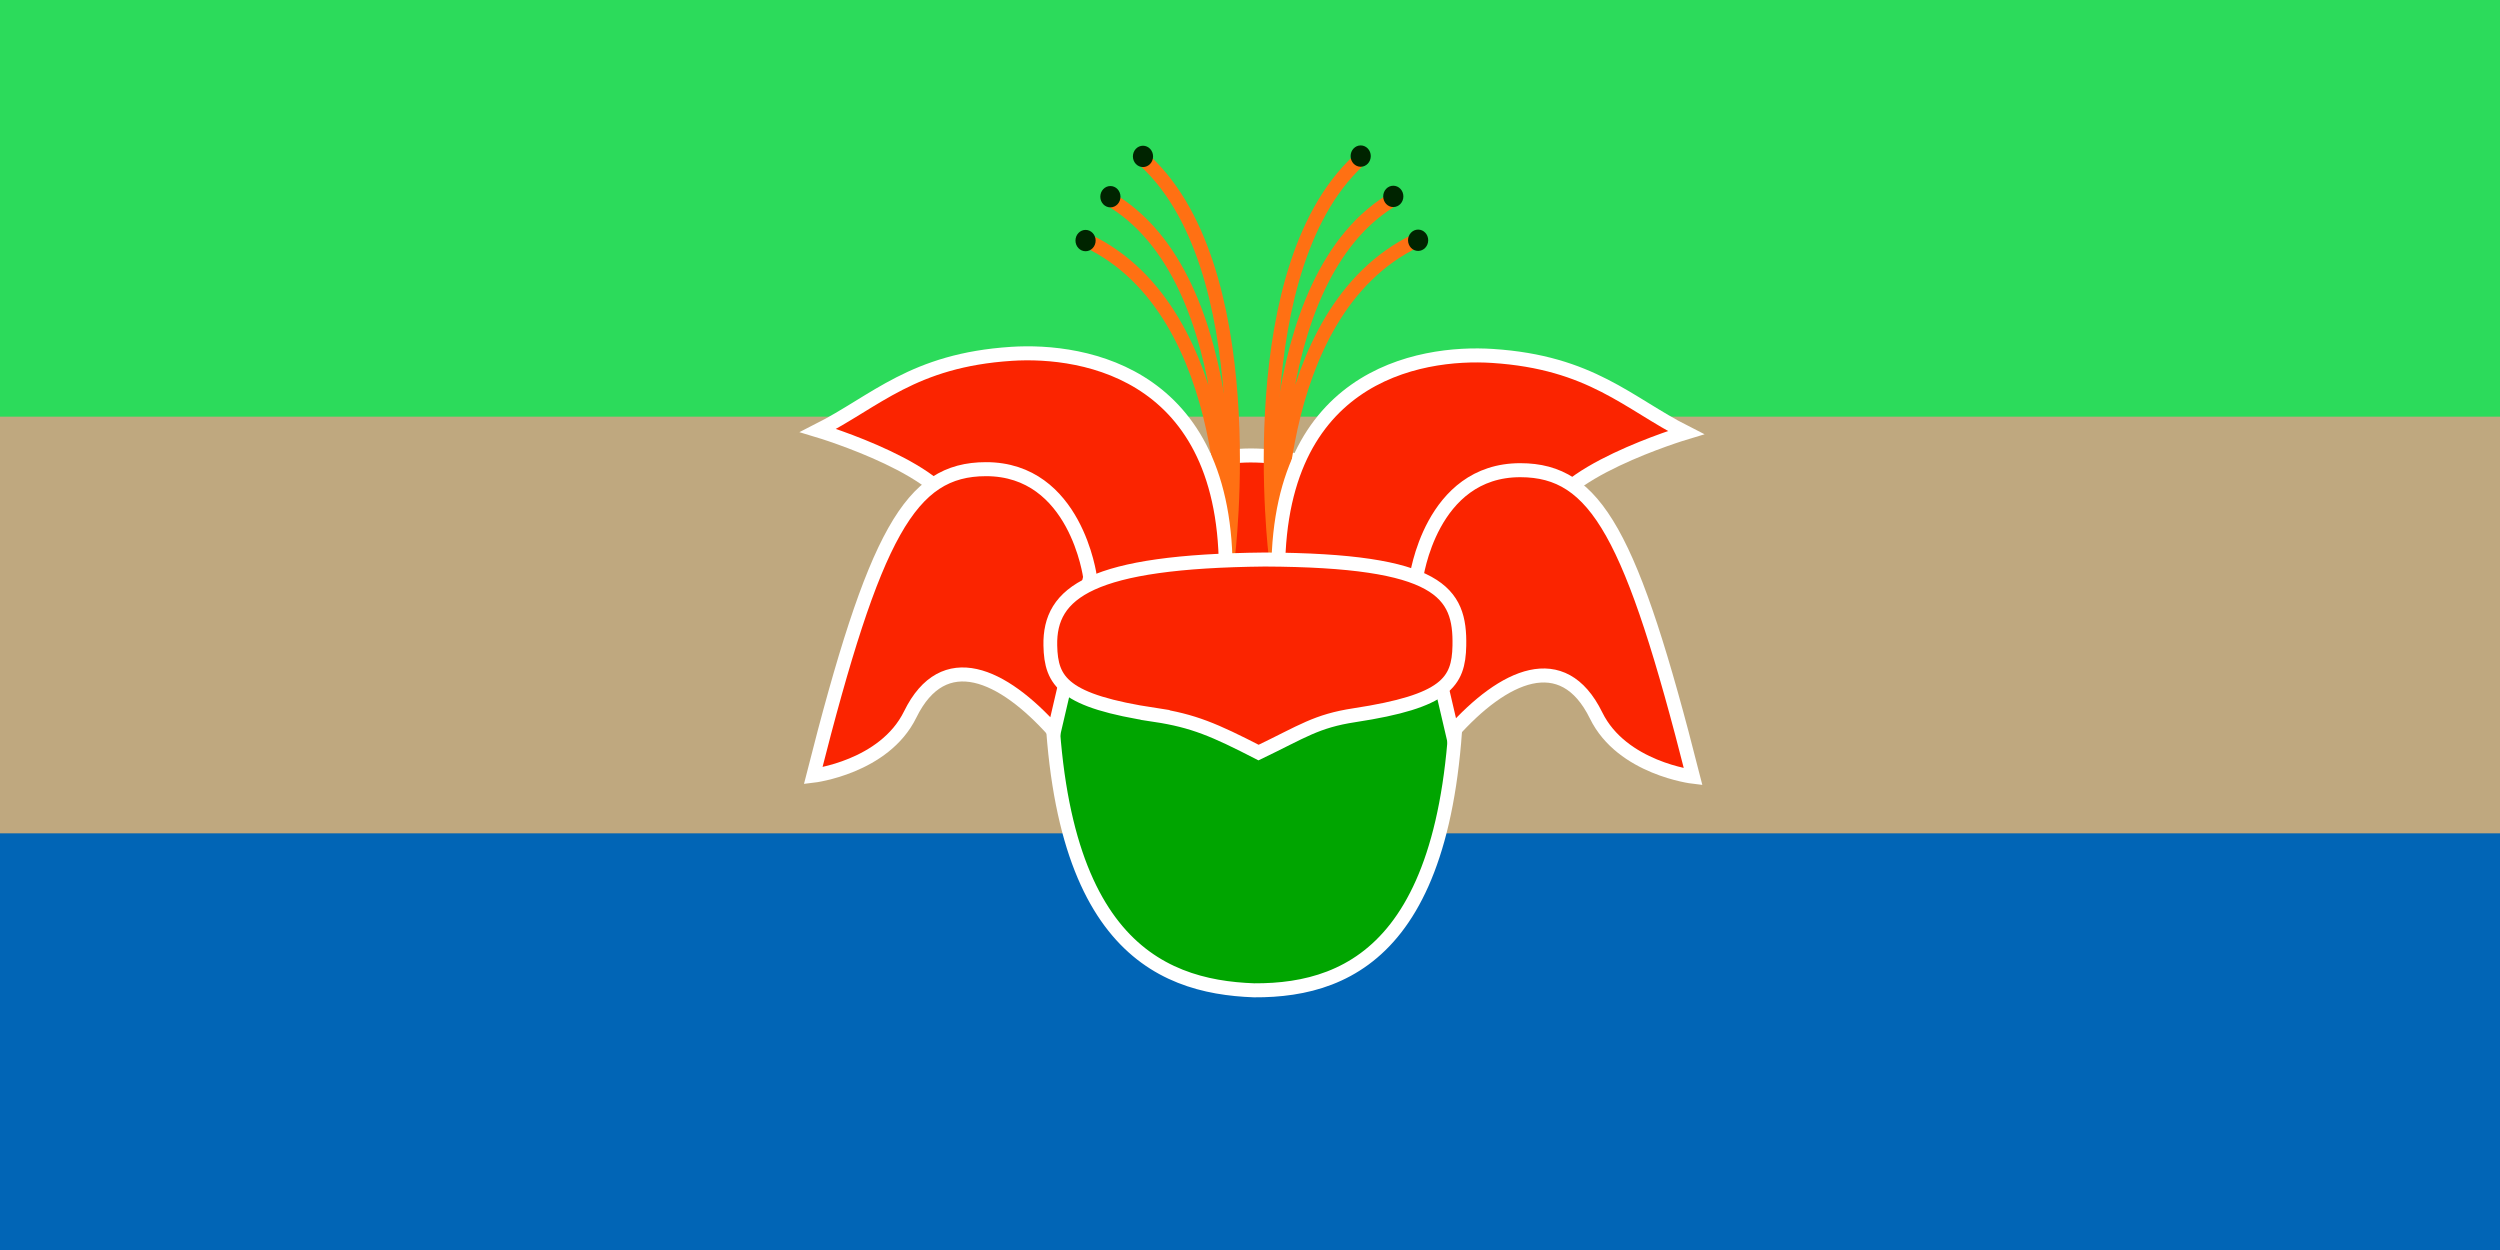 <?xml version="1.0" encoding="UTF-8" standalone="no"?>
<svg
   xmlns:dc="http://purl.org/dc/elements/1.1/"
   xmlns:cc="http://creativecommons.org/ns#"
   xmlns:rdf="http://www.w3.org/1999/02/22-rdf-syntax-ns#"
   xmlns:svg="http://www.w3.org/2000/svg"
   xmlns="http://www.w3.org/2000/svg"
   xmlns:sodipodi="http://sodipodi.sourceforge.net/DTD/sodipodi-0.dtd"
   xmlns:inkscape="http://www.inkscape.org/namespaces/inkscape"
   width="720"
   height="360"
   id="svg4354"
   version="1.1"
   inkscape:version="0.91 r13725"
   sodipodi:docname="Flag_of_Ethiopia.svg">
  <defs
     id="defs4381" />
  <sodipodi:namedview
     pagecolor="#ffffff"
     bordercolor="#666666"
     borderopacity="1"
     objecttolerance="10"
     gridtolerance="10"
     guidetolerance="10"
     inkscape:pageopacity="0"
     inkscape:pageshadow="2"
     inkscape:window-width="1920"
     inkscape:window-height="1018"
     id="namedview4379"
     showgrid="false"
     showguides="false"
     inkscape:zoom="1"
     inkscape:cx="361.5352"
     inkscape:cy="180"
     inkscape:window-x="-8"
     inkscape:window-y="-8"
     inkscape:window-maximized="1"
     inkscape:current-layer="svg4354" />
  <rect
     fill="#da121a"
     height="360"
     width="720"
     id="rect4356"
     style="fill:#0165b6;fill-opacity:1" />
  <rect
     fill="#fcdd09"
     height="240"
     width="720"
     id="rect4358"
     style="fill:#bfa87f;fill-opacity:1" />
  <rect
     fill="#078930"
     height="120"
     width="720"
     id="rect4360"
     style="fill:#2cdb5b;fill-opacity:1" />
  <g
     transform="matrix(1.788,0,0,1.821,-48.312,-2.759)"
     id="g4949"
     style="stroke-width:2.217;stroke-miterlimit:4;stroke-dasharray:none">
    <path
       inkscape:connector-curvature="0"
       id="path4317"
       d="m 218.625,75.625 c 0,0 7.75,-4.75 22.375,0.125 l 0.375,18.875 -23.875,-1.75 z"
       style="fill:#fb2400;fill-opacity:1;fill-rule:evenodd;stroke:#ffffff;stroke-width:2.217;stroke-linecap:butt;stroke-linejoin:miter;stroke-miterlimit:4;stroke-dasharray:none;stroke-opacity:1" />
    <g
       id="g4303"
       style="stroke-width:2.217;stroke-miterlimit:4;stroke-dasharray:none">
      <g
         id="g4266"
         style="stroke-width:2.217;stroke-miterlimit:4;stroke-dasharray:none">
        <path
           style="fill:none;fill-opacity:1;fill-rule:evenodd;stroke:#ff7013;stroke-width:2.217;stroke-linecap:butt;stroke-linejoin:miter;stroke-miterlimit:4;stroke-dasharray:none;stroke-opacity:1"
           d="m 202.2,39.6 c 24.2,11.4 22.2,50.6 22.2,50.6 0,0 3.8,-44.8 -19,-57.4"
           id="path4233"
           inkscape:connector-curvature="0"
           sodipodi:nodetypes="ccc" />
        <path
           sodipodi:nodetypes="cc"
           style="fill:none;fill-opacity:1;fill-rule:evenodd;stroke:#ff7013;stroke-width:2.217;stroke-linecap:butt;stroke-linejoin:miter;stroke-miterlimit:4;stroke-dasharray:none;stroke-opacity:1"
           d="m 224.8,89.8 c 0,0 6,-46.8 -14.2,-63.6"
           id="path4235"
           inkscape:connector-curvature="0" />
        <ellipse
           ry="1.688"
           rx="1.625"
           cy="39.562"
           cx="201.875"
           id="path4241"
           style="opacity:1;fill:#002400;fill-opacity:1;fill-rule:evenodd;stroke:none;stroke-width:2.217;stroke-linecap:round;stroke-linejoin:round;stroke-miterlimit:4;stroke-dasharray:none;stroke-opacity:1" />
        <ellipse
           ry="1.688"
           rx="1.625"
           cy="32.625"
           cx="205.875"
           id="path4241-9"
           style="opacity:1;fill:#002400;fill-opacity:1;fill-rule:evenodd;stroke:none;stroke-width:2.217;stroke-linecap:round;stroke-linejoin:round;stroke-miterlimit:4;stroke-dasharray:none;stroke-opacity:1" />
        <ellipse
           ry="1.688"
           rx="1.625"
           cy="26.25"
           cx="211.125"
           id="path4241-90"
           style="opacity:1;fill:#002400;fill-opacity:1;fill-rule:evenodd;stroke:none;stroke-width:2.217;stroke-linecap:round;stroke-linejoin:round;stroke-miterlimit:4;stroke-dasharray:none;stroke-opacity:1" />
      </g>
      <g
         transform="matrix(-1,0,0,1,457.317,-0.049)"
         id="g4266-8"
         style="stroke-width:2.217;stroke-miterlimit:4;stroke-dasharray:none">
        <path
           style="fill:none;fill-opacity:1;fill-rule:evenodd;stroke:#ff7013;stroke-width:2.217;stroke-linecap:butt;stroke-linejoin:miter;stroke-miterlimit:4;stroke-dasharray:none;stroke-opacity:1"
           d="m 202.2,39.6 c 24.2,11.4 22.2,50.6 22.2,50.6 0,0 3.8,-44.8 -19,-57.4"
           id="path4233-6"
           inkscape:connector-curvature="0"
           sodipodi:nodetypes="ccc" />
        <path
           sodipodi:nodetypes="cc"
           style="fill:none;fill-opacity:1;fill-rule:evenodd;stroke:#ff7013;stroke-width:2.217;stroke-linecap:butt;stroke-linejoin:miter;stroke-miterlimit:4;stroke-dasharray:none;stroke-opacity:1"
           d="m 224.8,89.8 c 0,0 6,-46.8 -14.2,-63.6"
           id="path4235-2"
           inkscape:connector-curvature="0" />
        <ellipse
           ry="1.688"
           rx="1.625"
           cy="39.562"
           cx="201.875"
           id="path4241-8"
           style="opacity:1;fill:#002400;fill-opacity:1;fill-rule:evenodd;stroke:none;stroke-width:2.217;stroke-linecap:round;stroke-linejoin:round;stroke-miterlimit:4;stroke-dasharray:none;stroke-opacity:1" />
        <ellipse
           ry="1.688"
           rx="1.625"
           cy="32.625"
           cx="205.875"
           id="path4241-9-8"
           style="opacity:1;fill:#002400;fill-opacity:1;fill-rule:evenodd;stroke:none;stroke-width:2.217;stroke-linecap:round;stroke-linejoin:round;stroke-miterlimit:4;stroke-dasharray:none;stroke-opacity:1" />
        <ellipse
           ry="1.688"
           rx="1.625"
           cy="26.25"
           cx="211.125"
           id="path4241-90-3"
           style="opacity:1;fill:#002400;fill-opacity:1;fill-rule:evenodd;stroke:none;stroke-width:2.217;stroke-linecap:round;stroke-linejoin:round;stroke-miterlimit:4;stroke-dasharray:none;stroke-opacity:1" />
      </g>
    </g>
    <path
       sodipodi:nodetypes="cscccc"
       inkscape:connector-curvature="0"
       id="path4216-9"
       d="m 232.964,94.732 c -1.368,-33.94 22.776,-37.666 34.457,-36.924 15.9,1.01 21.837,7.494 31.143,12.124 0,0 -22.4,6.6 -22.2,14.2 l -22.2,15.4 z"
       style="fill:#fb2400;fill-opacity:1;fill-rule:evenodd;stroke:#ffffff;stroke-width:2.217;stroke-linecap:butt;stroke-linejoin:miter;stroke-miterlimit:4;stroke-dasharray:none;stroke-opacity:1" />
    <path
       sodipodi:nodetypes="cscccc"
       inkscape:connector-curvature="0"
       id="path4216"
       d="M 224.4,94.4 C 225.768,60.46 201.624,56.734 189.943,57.476 174.043,58.487 168.107,64.971 158.8,69.6 c 0,0 22.4,6.6 22.2,14.2 l 22.2,15.4 z"
       style="fill:#fb2400;fill-opacity:1;fill-rule:evenodd;stroke:#ffffff;stroke-width:2.217;stroke-linecap:butt;stroke-linejoin:miter;stroke-miterlimit:4;stroke-dasharray:none;stroke-opacity:1" />
    <path
       sodipodi:nodetypes="ccc"
       inkscape:connector-curvature="0"
       id="path4146"
       d="m 261.735,103.092 c 0.9,47.075 -16.339,55.138 -32.716,55.046 -15.744,-0.554 -33.616,-8.017 -32.716,-55.093 z"
       style="fill:#00a500;fill-opacity:1;fill-rule:evenodd;stroke:#ffffff;stroke-width:2.217;stroke-linecap:butt;stroke-linejoin:miter;stroke-miterlimit:4;stroke-dasharray:none;stroke-opacity:1" />
    <path
       sodipodi:nodetypes="cscsc"
       inkscape:connector-curvature="0"
       id="path4195"
       d="m 202.6,92.8 c 0,0 -2.272,-17.11 -16.784,-17.083 C 173.638,75.74 167.9,85.848 158,124.2 c 0,0 11.457,-1.332 15.627,-9.686 5.377,-10.771 14.925,-6.395 23.173,2.686 z"
       style="fill:#fb2400;fill-opacity:1;fill-rule:evenodd;stroke:#ffffff;stroke-width:2.217;stroke-linecap:butt;stroke-linejoin:miter;stroke-miterlimit:4;stroke-dasharray:none;stroke-opacity:1" />
    <path
       sodipodi:nodetypes="cscsc"
       inkscape:connector-curvature="0"
       id="path4195-0"
       d="m 255.141,92.961 c 0,0 2.272,-17.11 16.784,-17.083 12.178,0.023 17.915,10.13 27.816,48.483 0,0 -11.457,-1.332 -15.627,-9.686 -5.377,-10.771 -14.925,-6.395 -23.173,2.686 z"
       style="fill:#fb2400;fill-opacity:1;fill-rule:evenodd;stroke:#ffffff;stroke-width:2.217;stroke-linecap:butt;stroke-linejoin:miter;stroke-miterlimit:4;stroke-dasharray:none;stroke-opacity:1" />
    <path
       sodipodi:nodetypes="sscsscs"
       inkscape:connector-curvature="0"
       id="path4163-6"
       d="M 213.077,114.588 C 198.344,112.384 196.317,109.348 196.2,103.6 c -0.172,-8.414 6.505,-13.316 34.543,-13.593 28.238,0.115 31.515,5.217 31.343,13.631 -0.117,5.748 -2.144,8.784 -16.877,10.988 -6.192,0.926 -8.363,2.566 -15.466,5.913 -7.103,-3.584 -10.474,-5.024 -16.666,-5.95 z"
       style="fill:#fb2400;fill-opacity:1;fill-rule:evenodd;stroke:#ffffff;stroke-width:2.217;stroke-linecap:butt;stroke-linejoin:miter;stroke-miterlimit:4;stroke-dasharray:none;stroke-opacity:1" />
  </g>
</svg>

